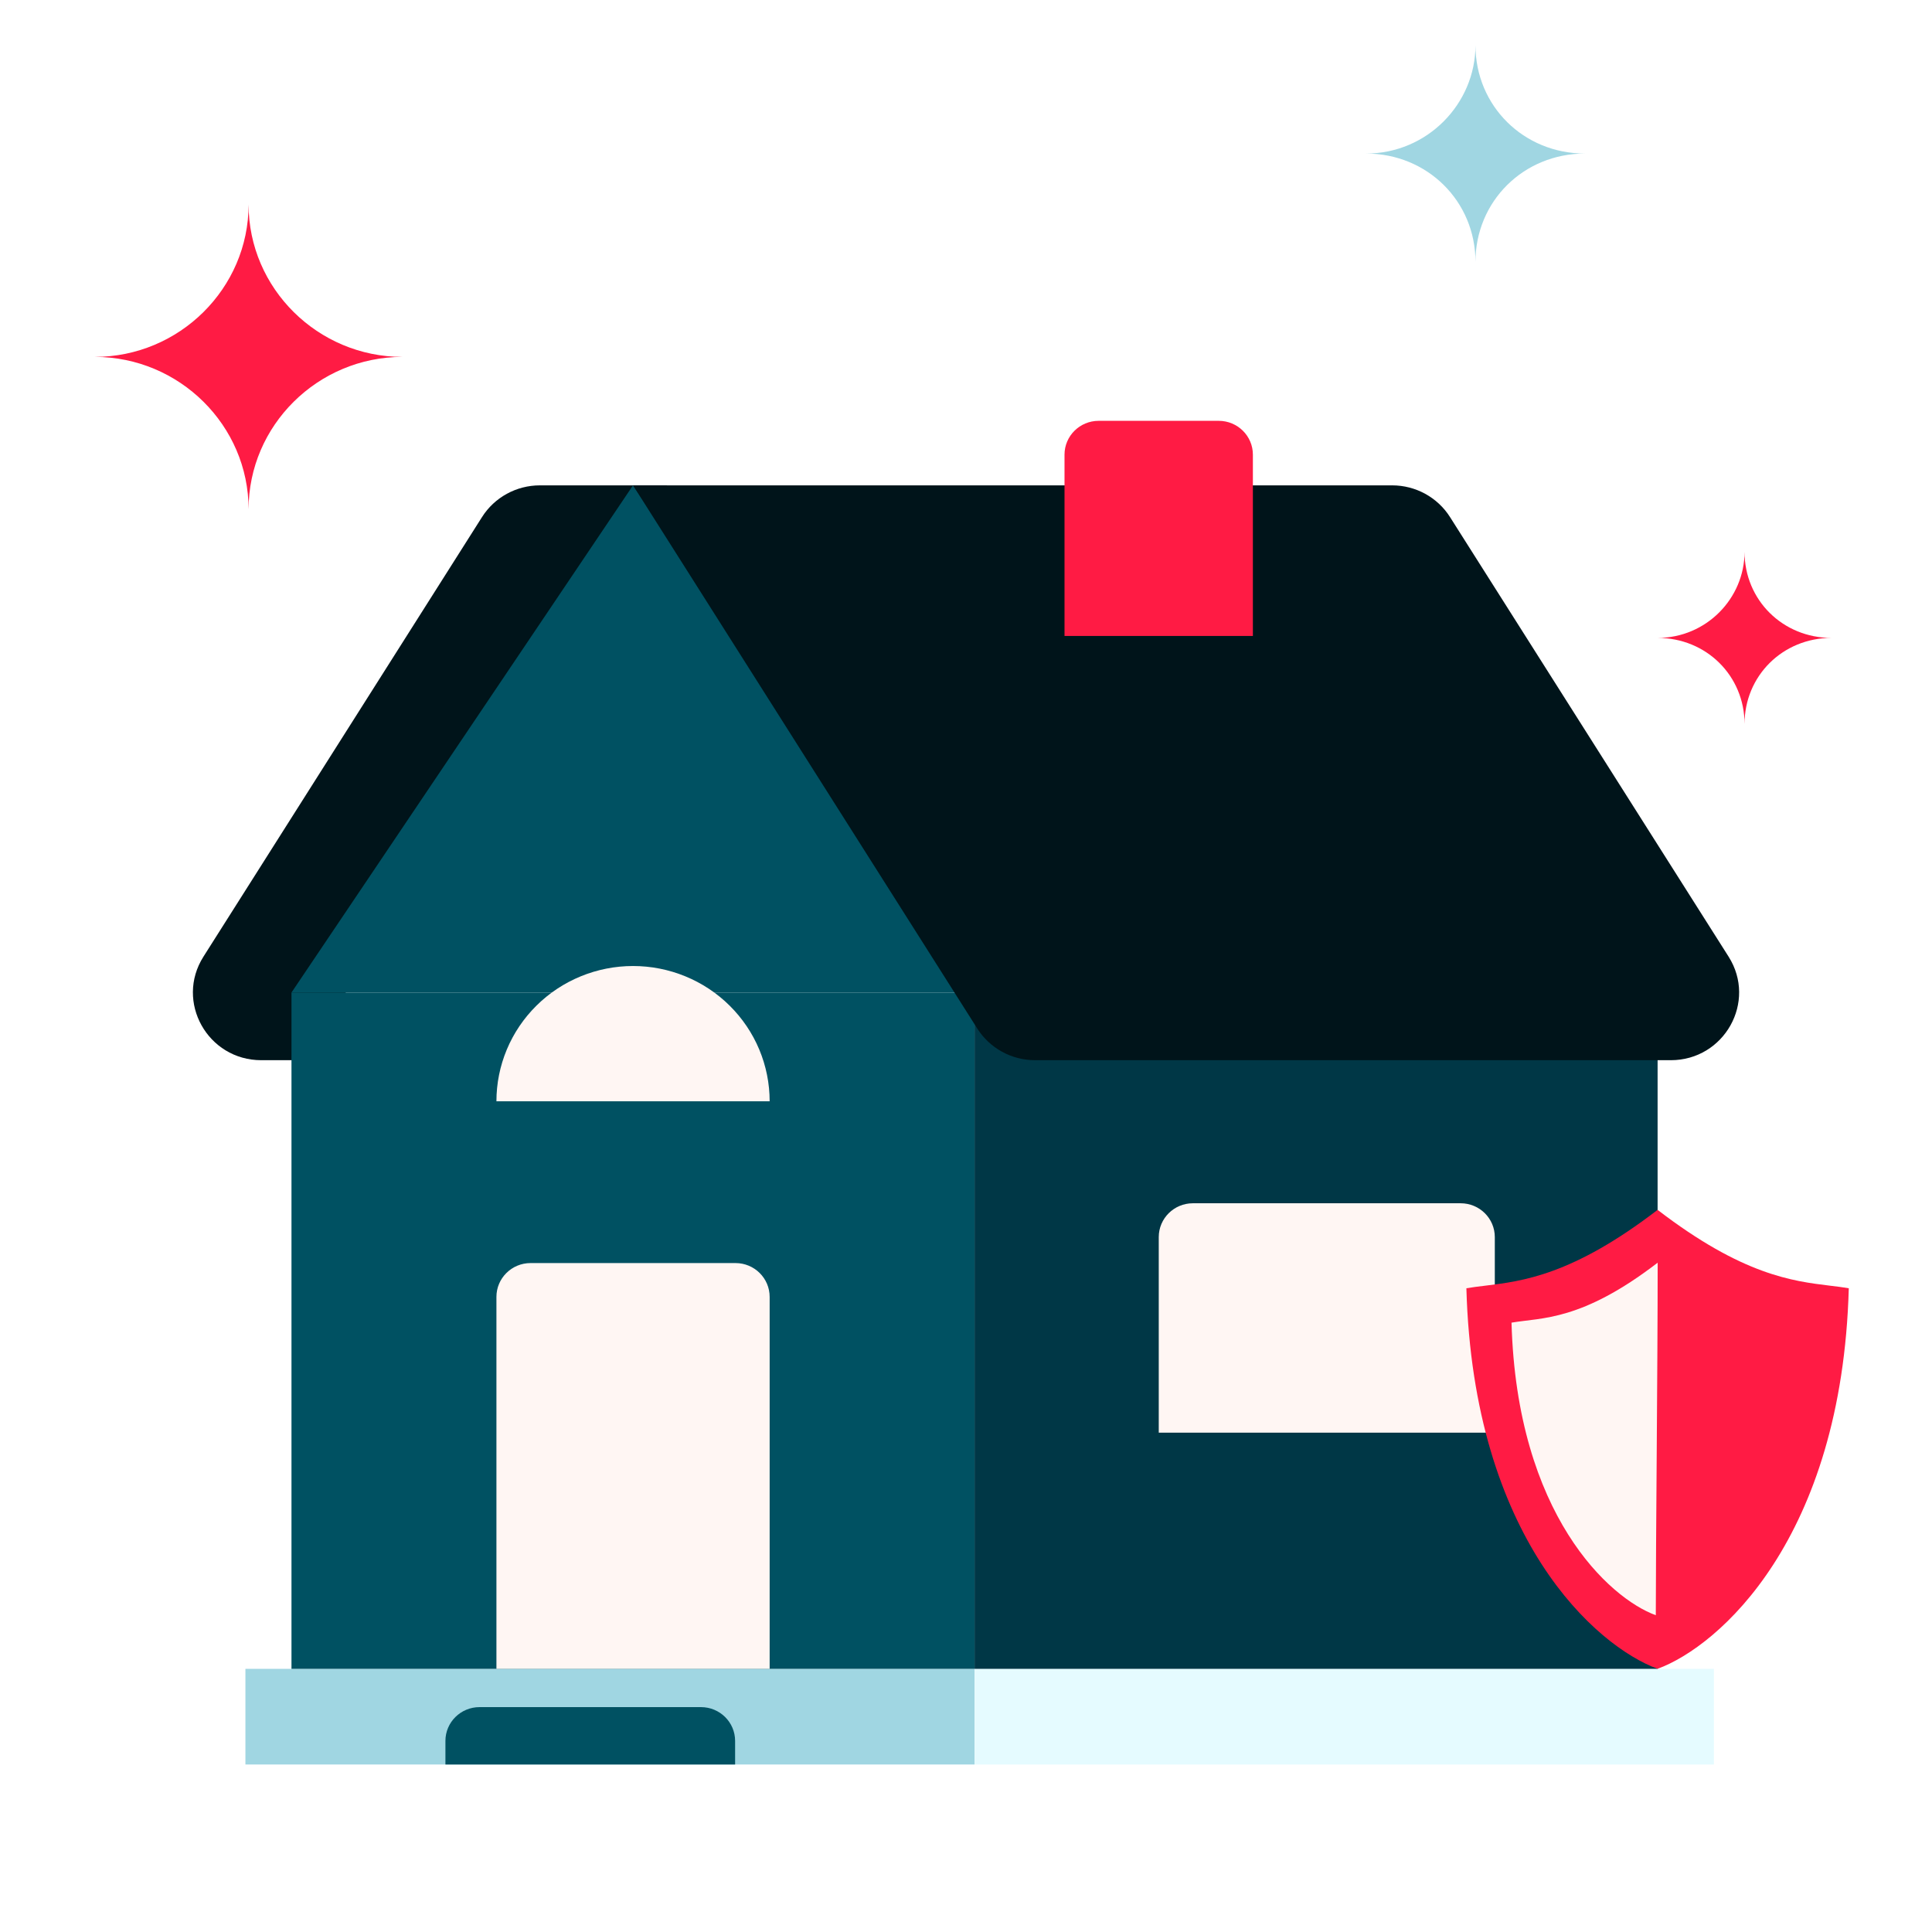 <svg width="100" height="100" viewBox="0 0 100 100" fill="none" xmlns="http://www.w3.org/2000/svg">
<path d="M50.443 86.379H12.703V91.33H50.443V86.379Z" fill="#A0D6E2"/>
<path d="M88.711 86.379H50.443V91.33H88.711V86.379Z" fill="#E5FBFF"/>
<path d="M85.797 51.375H50.443V86.379H85.797V51.375Z" fill="#003746"/>
<path d="M34.533 25.122H27.944C26.728 25.122 25.596 25.742 24.95 26.762L10.531 49.515C9.053 51.846 10.746 54.876 13.525 54.876H15.677L34.533 25.122Z" fill="#00141A"/>
<path d="M50.441 51.375H15.087V86.379H50.441V51.375Z" fill="#005162"/>
<path d="M32.764 25.122L50.441 51.375H15.086L32.764 25.122Z" fill="#005162"/>
<path d="M32.767 25.122H72.058C73.274 25.122 74.406 25.742 75.052 26.762L89.471 49.515C90.949 51.846 89.256 54.876 86.477 54.876H53.578C52.361 54.876 51.23 54.256 50.583 53.236L32.767 25.122Z" fill="#00141A"/>
<path d="M25.695 67.127C25.695 66.16 26.487 65.376 27.463 65.376H38.069C39.045 65.376 39.837 66.16 39.837 67.127V86.379H25.695V67.127Z" fill="#FFF6F3"/>
<path d="M25.695 57.002C25.695 56.083 25.878 55.172 26.233 54.323C26.588 53.474 27.109 52.702 27.766 52.052C28.423 51.401 29.202 50.886 30.06 50.534C30.918 50.182 31.837 50.001 32.766 50.001C33.695 50.001 34.614 50.182 35.472 50.534C36.33 50.886 37.11 51.401 37.766 52.052C38.423 52.702 38.944 53.474 39.299 54.323C39.654 55.172 39.837 56.083 39.837 57.002H25.695Z" fill="#FFF6F3"/>
<path d="M59.977 64.031C59.977 63.065 60.768 62.281 61.744 62.281H75.603C76.579 62.281 77.371 63.065 77.371 64.031V74.156H59.977V64.031Z" fill="#FFF6F3"/>
<path d="M55.099 23.532C55.099 22.566 55.89 21.782 56.866 21.782H63.081C64.057 21.782 64.849 22.566 64.849 23.532V32.917H55.099V23.532Z" fill="#FF1B44"/>
<path d="M23.055 90.11C23.055 89.143 23.846 88.36 24.822 88.36H36.281C37.258 88.36 38.049 89.143 38.049 90.11V91.33H23.055V90.11Z" fill="#005162"/>
<path d="M85.804 86.374C88.961 85.214 95.337 79.664 95.693 66.68C95.385 66.627 95.064 66.588 94.722 66.547C92.784 66.311 90.194 65.997 85.804 62.628V62.617C85.801 62.619 85.799 62.621 85.797 62.623C85.794 62.621 85.792 62.619 85.79 62.617V62.628C81.399 65.997 78.809 66.312 76.872 66.547C76.53 66.588 76.208 66.627 75.9 66.68C76.257 79.664 82.632 85.214 85.79 86.374V86.379C85.792 86.379 85.794 86.378 85.797 86.377C85.799 86.378 85.801 86.379 85.804 86.379V86.374Z" fill="#FF1B44"/>
<path d="M78.236 68.46C78.509 78.393 83.296 82.727 85.704 83.604C85.704 79.803 85.801 70.754 85.801 65.356C81.849 68.393 79.804 68.19 78.236 68.46Z" fill="#FFF6F3"/>
<path fill-rule="evenodd" clip-rule="evenodd" d="M12.867 10.587C12.867 14.924 16.452 18.473 20.832 18.473C16.452 18.473 12.867 22.022 12.867 26.359C12.867 22.022 9.283 18.473 4.902 18.473C9.283 18.473 12.867 14.924 12.867 10.587Z" fill="#FF1B44"/>
<path fill-rule="evenodd" clip-rule="evenodd" d="M70.705 7.948C73.877 7.948 76.37 10.416 76.37 13.557C76.37 10.416 78.863 7.948 82.035 7.948C78.863 7.948 76.37 5.48 76.37 2.339C76.37 5.368 73.877 7.948 70.705 7.948Z" fill="#A0D6E2"/>
<path fill-rule="evenodd" clip-rule="evenodd" d="M85.797 33.018C88.317 33.018 90.297 34.979 90.297 37.474C90.297 34.979 92.277 33.018 94.797 33.018C92.277 33.018 90.297 31.058 90.297 28.563C90.297 30.969 88.317 33.018 85.797 33.018Z" fill="#FF1B44"/>
</svg>
